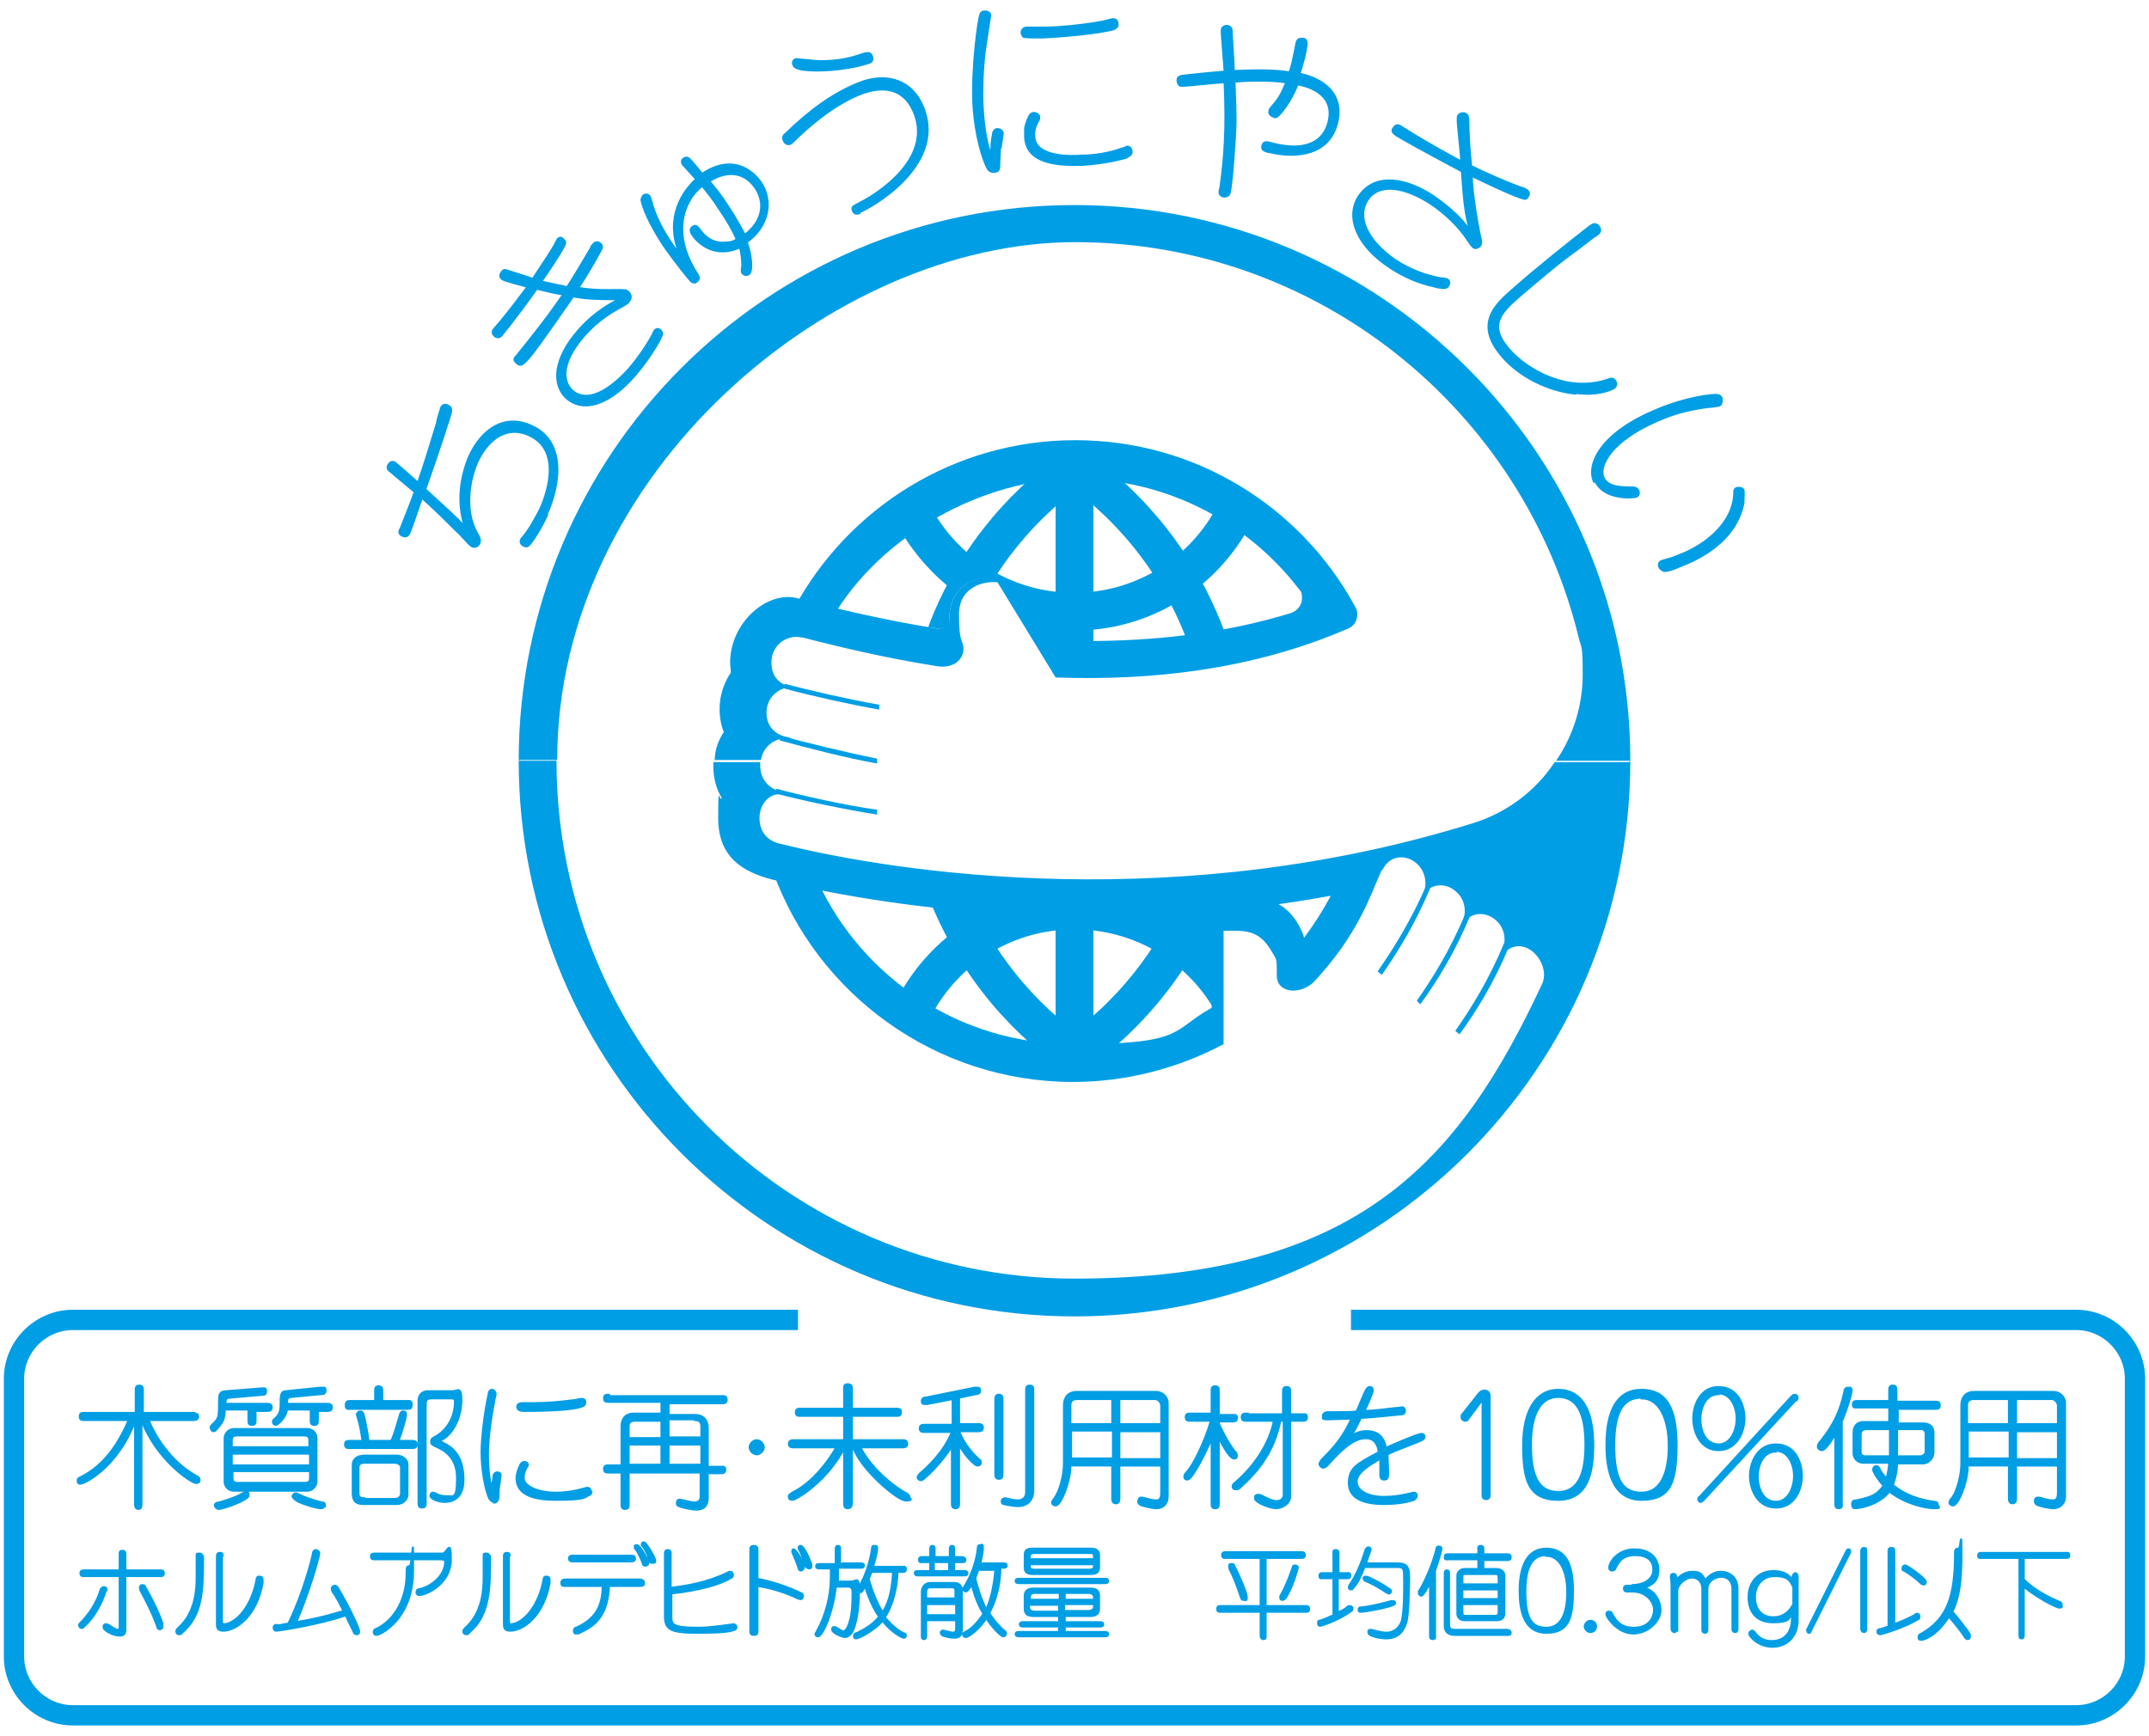 <?xml version="1.0" encoding="UTF-8"?>
<svg id="_レイヤー_1" data-name="レイヤー 1" xmlns="http://www.w3.org/2000/svg" version="1.1" viewBox="0 0 307 248">
  <defs>
    <style>
      .cls-1 {
        fill: none;
        stroke-width: 2.9px;
      }

      .cls-1, .cls-2, .cls-3 {
        stroke: #009ee5;
      }

      .cls-2 {
        stroke-width: .2px;
      }

      .cls-2, .cls-3, .cls-4 {
        fill: #009ee5;
      }

      .cls-3 {
        stroke-width: .3px;
      }

      .cls-4 {
        stroke-width: 0px;
      }
    </style>
  </defs>
  <g>
    <g>
      <path class="cls-4" d="M110.9,112.7c3.7,1,10,2.4,14.4,3v.7c-4.4-.7-10.7-2-14.4-3v-.7Z"/>
      <rect class="cls-4" x="150.8" y="128.3" width="5.4" height="22.3"/>
      <rect class="cls-4" x="150.8" y="66.8" width="5.4" height="27.2"/>
      <path class="cls-4" d="M173.5,144.3c-4-6.9-11.4-11.5-20-11.5s-16,4.6-20,11.5l-4.7-2.7c4.9-8.5,14.1-14.2,24.6-14.2s15.6,3.5,20.8,9.1l-.9,7.8Z"/>
      <path class="cls-4" d="M170.2,93.3c-3.3-10-9.8-18.5-18.2-24.4l3.1-4.4c9.5,6.7,16.8,16.4,20.5,27.7l-5.3,1.1Z"/>
      <path class="cls-4" d="M174.5,127.8c-3.9,10.2-10.7,18.9-19.5,25.1l-3.1-4.4c7.5-5.2,13.4-12.6,17-21.1l5.6.4Z"/>
      <path class="cls-4" d="M135.6,88.7c0-5.5,4.1-6.3,6.6-6.3,3.4-5.3,7.8-9.9,13-13.5l-3.1-4.4c-8.8,6.2-15.7,14.9-19.5,25.1l1.3.2c.8.1,1.8-.3,1.8-1.1"/>
      <path class="cls-4" d="M132.5,127.8c3.9,10.2,10.7,18.9,19.5,25.1l3.1-4.4c-7.5-5.2-13.4-12.6-17-21.1l-5.6.4Z"/>
      <path class="cls-4" d="M152.7,90.1h.8c10.5,0,19.7-5.7,24.6-14.2l-4.7-2.7c-4,6.9-11.4,11.5-20,11.5s-16-4.7-20-11.5l-4.7,2.7c2,3.4,4.7,6.4,7.9,8.8,1.4-1.9,3.8-2.2,5.4-2.2l10.6,7.7Z"/>
      <path class="cls-4" d="M74.1,108.7c0-43.9,35.6-79.4,79.4-79.4s79.4,35.6,79.4,79.4h-10.6c2.4-3.5,3.8-7.8,3.8-12.3s-.2-3.7-.6-5.4c-7.9-32.3-37.1-56.4-71.9-56.4s-74,33.1-74,74h-5.4Z"/>
      <path class="cls-4" d="M102.1,108.7c0-1.5.5-2.9,1.3-4.1-.4-1-.6-2.1-.6-3.3,0-1.9.6-3.7,1.6-5.2,0-.5-.1-.9-.1-1.4,0-5.8,5.4-10.4,9.7-9.2,5.5,1.5,12.3,3.1,19.8,4.3.8.1,1.8-.3,1.8-1.1,0-5.5,4.1-6.3,6.6-6.3l12.8,9.2c9.6,0,19.7-1,29.4-4,.9-.3,1.6-1.1,1.6-2.1s-.2-1-.5-1.4c-7.3-9.5-18.9-15.7-31.9-15.7s-27.8,8-34.7,19.9l-5.4-1.5c7.7-14.2,22.8-23.9,40.1-23.9s32.3,9.6,40,23.8c.2.3.3.7.3,1.1,0,.9-.5,1.7-1.3,2-13.5,5.9-28.2,7.5-41.8,7l-8.3-13.6c-1.9-.2-5.5.6-5.5,4.6s.5,3.6.6,4.5c.3,1.5-1,3.3-3.7,2.9-7.5-1.2-13.8-2.7-19.2-4.1-.3,0-.6-.1-.9-.1-2,0-3.6,1.6-3.6,3.6s1,3.1,2.7,3.5c.4,0,.8.2,1.1.3-.3,0-.6-.2-.9-.2-2,0-3.6,1.6-3.6,3.6s1.2,3.1,2.8,3.5c.3,0,.6.2.9.2-.3,0-.6,0-.9,0-1.8,0-3.3,1.3-3.6,3.1h-6.7Z"/>
      <path class="cls-4" d="M232.9,108.7h0c0,43.9-35.6,79.4-79.4,79.4s-79.4-35.6-79.4-79.4h5.4c0,40.9,33.2,74,74,74s55.1-17.1,66.8-42.1c.7-1.5,0-3.4-1.2-4.5-1.4-1.3-3.4-1.2-4.4.4-.2.2-.3.4-.4.7.3-.4.3-1,.4-1.5.5-1.5.2-3.2-1-4.2-1.4-1.3-3.6-1.2-4.6.4-.2.2-.2.5-.4.7.2-.3.2-.6.3-.9.5-1.5.3-3.2-1-4.3-1.4-1.3-3.6-1.2-4.6.4-.2.3-.3.5-.4.8.2-.3.3-.7.4-1,.5-1.5.2-3.1-1-4.2-1.4-1.3-3.6-1.2-4.6.4-.2.3-.3.5-.5.7-1.7,3.9-3.4,9.1-9.5,15.7-1.9,2-5.4,1.8-5.4-.8s0-2.2-.7-3.4c-1.9-3.3-3.9-3-6.9-3v16.2c-6.4,3.4-13.8,5.4-21.5,5.4-19.7,0-36.6-12.6-42.9-30.1l6.5,1.6c6.4,13.7,20.3,23.1,36.4,23.1s13.9-1.9,19.8-5.2v-15.7h5.1c3,0,5.5.6,7.4,4,.3.6.6,1.2.7,1.7,1.4-1.9,2.7-3.9,3.8-6h0c-33.8,6.2-64.7,1.4-79.7-2.3-4.3-1.1-7.8-3.2-7.8-8.8s.2-2,.5-2.9c-.8-1.3-1.2-2.9-1.2-4.6s0-.4,0-.5h6.7c0,.2,0,.4,0,.5,0,1.7,1,3.1,2.6,3.6.5.2,1.1.6,1.7.7-.3,0-.5,0-.8-.1-2.1-.6-3.6,1.3-3.6,3.3s1.2,3.2,2.7,3.6c17.9,4.5,57.7,10.1,99.3-2.9,4.8-1.5,8.9-4.6,11.6-8.7h10.6Z"/>
      <rect class="cls-4" x="138.4" y="128.8" width="3.1" height="3.1"/>
      <rect class="cls-4" x="165.5" y="128.8" width="3.1" height="3.1"/>
      <rect class="cls-4" x="171.6" y="130.4" width="3.1" height="5.5"/>
      <path class="cls-4" d="M204.4,126.7c-2.2,5.3-4.7,9.3-7,12.6l-.6-.5c2.3-3.3,4.8-7.3,7.1-12.6l.6.5Z"/>
      <path class="cls-4" d="M111.4,105.8c3.7,1,9.4,2.5,13.9,3.3v-.7c-4.5-.9-10.2-2.3-13.9-3.3v.7Z"/>
      <path class="cls-4" d="M112.1,98.4c3.7,1,9,2.2,13.5,3v-.7c-4.5-.8-9.8-2-13.5-3v.7Z"/>
      <path class="cls-4" d="M210,130.9c-2.2,5.3-4.7,9.3-7.1,12.6l-.5-.5c2.3-3.3,4.8-7.3,7-12.6l.6.5Z"/>
      <path class="cls-4" d="M215.6,135.2c-2.2,5.3-4.7,9.3-7.1,12.6l-.6-.5c2.3-3.3,4.8-7.3,7-12.6l.6.5Z"/>
    </g>
    <path class="cls-3" d="M27.6,202c.4,0,.7,0,.7.4s-.3.5-.7.5h-6.4c1.7,4,4.4,6.7,7,8.1.1,0,.3.2.3.5s-.2.4-.5.4c-.6,0-5.6-3.2-7.8-9h0v12c0,.3,0,.7-.4.7s-.5-.3-.5-.7v-11.9h0c-1.6,4.5-4.8,7.7-7.4,8.9-.2,0-.3.1-.5.1s-.3-.2-.3-.4.1-.4.2-.4c3.1-1.5,5.3-4.1,7.1-8.3h-6.3c-.4,0-.7,0-.7-.5s.3-.5.7-.5h7.3v-3.2c0-.4,0-.7.5-.7s.5.3.5.7v3.2h7.5Z"/>
    <path class="cls-3" d="M44.3,207.7v1.7h-11.2v-1.7h11.2ZM33.5,204.2c-1.2,0-1.4,1.1-1.4,1.2v6.4c0,.2.2,1.2,1.4,1.2h10.3c1.2,0,1.4-1.1,1.4-1.2v-6.4c0-.2-.2-1.2-1.4-1.2h-10.3ZM33.1,206.8v-1c0-.2,0-.7.7-.7h9.7c.7,0,.7.5.7.7v1h-11.2ZM44.3,210.2v1c0,.2,0,.7-.7.7h-9.7c-.7,0-.7-.5-.7-.7v-1h11.2ZM36.6,201.6h1.5c.3,0,.7,0,.7-.5s-.4-.5-.7-.5h-5.9c0-.4,0-.9.6-.9l4.6-.4c.3,0,.6,0,.6-.5s-.2-.4-.4-.4-.2,0-.3,0l-5,.4c-1,0-1,.6-1,1.5,0,2.2,0,2.4-1,3.3-.1.1-.2.2-.2.4,0,.2.2.5.4.5s.4-.2.7-.6c.6-.7.9-1.2.9-2.5h3.4v1.5c0,.4,0,.7.5.7s.5-.3.5-.7v-1.5ZM45.3,201.6h1.4c.3,0,.7,0,.7-.5s-.4-.5-.7-.5h-5.7c0-.7,0-.9.6-1l4.2-.4c.3,0,.7,0,.7-.5s-.2-.4-.4-.4-.3,0-.4,0l-4.9.5c-.7,0-.7.7-.7,1.8s-.2,1.6-.9,2.2c-.1,0-.2.2-.2.4s.2.4.4.4,1.4-.9,1.6-2.2h3.4v1.5c0,.4,0,.7.5.7s.5-.3.5-.7v-1.5ZM35.1,213.2c0,0-.7.3-1,.5-.4.2-1.4.6-2.8,1-.4,0-.6.2-.6.4s.3.5.5.5c.8,0,4.3-1.3,4.3-1.9s-.1-.5-.5-.5ZM46.4,215.1c0-.2,0-.4-.4-.4-.9-.2-2.7-.8-3.2-1.1-.2-.1-.4-.2-.6-.2s-.4.3-.4.4.2.4.7.7c1,.5,2.8,1,3.3,1s.5-.2.5-.5Z"/>
    <path class="cls-3" d="M52.1,214.1c-.7,0-.9-.2-.9-.8v-3.6c0-.6.5-.7.9-.7h4.3c.5,0,.9.3.9.7v3.7c0,.5-.4.8-.9.8h-4.2ZM52.1,208c-1.2,0-1.7.6-1.7,1.3v4.1c0,1.1.5,1.5,1.5,1.5h4.8c.9,0,1.5-.7,1.5-1.3v-4.4c0-.6-.7-1.2-1.5-1.2h-4.5ZM54.6,200.2v-1.4c0-.3,0-.7-.5-.7s-.5.3-.5.7v1.4h-3.5c-.4,0-.7,0-.7.6s.3.5.7.5h8c.5,0,.7,0,.7-.6s-.3-.5-.7-.5h-3.6ZM52.6,205.9c0-.8-.3-2-.4-2.6-.3-1.5-.4-1.6-.7-1.6s-.5.2-.5.4.2.7.3,1.1c.3,1.2.4,2.1.5,2.7h-1.8c-.4,0-.7,0-.7.5s.3.5.7.5h8.8c.4,0,.7,0,.7-.5s-.3-.5-.7-.5h-1.9c.6-1.5,1.1-3.4,1.1-3.8s-.2-.4-.4-.4-.4.1-.5.6c-.2.6-.7,2.6-1.2,3.6h-3.1ZM64.4,199.8c.6,0,.6.2.6.6,0,.7-.2,3.4-2.8,4.9-.4.2-.6.3-.6.7s.2.4.5.6c1.2.5,3.2,1.5,3.2,4.6s-.5,2.6-1.6,2.6-1.5-.5-1.8-.5-.4.2-.4.4c0,.5,1.2.9,2,.9,2.7,0,2.7-2.6,2.7-3.2,0-2.7-1-4.1-2.3-4.9-.5-.3-1-.5-1-.6s.4-.3.6-.4c1.5-1.1,2.4-3.3,2.4-5.4s-.5-1.3-1.3-1.3h-3.5c-.9,0-1.3.7-1.3,1.3v14.6c0,.4,0,.7.5.7s.5-.3.5-.7v-13.9c0-.5,0-1,.8-1h2.8Z"/>
    <path class="cls-3" d="M70.6,214.7c.4,0,.6-.4.6-.9,0-.8.1-1.6.2-2.1,0-.3.1-.6.1-.9s-.2-.4-.5-.4-.5.3-.5.6c0,.5-.2.9-.2,1.8h0c-.5-1.4-.6-3.8-.6-5,0-2.4.5-5.6.9-7.6,0-.3.2-.8.2-1s-.2-.6-.5-.6-.5.3-.5.7c-.4,1.6-1,5.8-1,8.2s.5,5.3,1.1,6.6c.2.3.4.5.7.5ZM83.6,200.4c0-.3-.1-.5-.5-.5s-.9.2-1.3.2c-1.6.2-3.5.4-5.4.4s-1.3,0-1.7,0-.8.1-.8.5.3.6,1,.6c3.9,0,7.1-.2,8.1-.6.4-.1.6-.3.6-.6ZM84.4,213.2c0-.4-.2-.6-.5-.6s-2,.7-4.5.7-4.6-.9-4.6-2.1.6-1.6.6-1.9-.3-.4-.5-.4-.5.2-.6.5c-.2.4-.5,1.2-.5,1.8,0,1.7,1.2,3.1,5.6,3.1s4.1-.4,4.6-.6c.3-.1.5-.3.5-.5Z"/>
    <path class="cls-3" d="M99.3,202.9c.6,0,.9.3.9.9v1.6h-4.7v-2.6h3.8ZM87,199.3c-.4,0-.7,0-.7.5s.3.5.7.5h7.5v1.7h-4c-1.1,0-1.7.7-1.7,1.8v5.6h-1.8c-.4,0-.7,0-.7.5s.3.5.7.5h1.8v4.5c0,.4,0,.7.5.7s.5-.3.5-.7v-4.5h10.3v3.4c0,.6-.3.9-.9.9s-1.8-.4-2.1-.4-.4.2-.4.5.2.4.3.4c.5.2,1.8.5,2.5.5,1.1,0,1.6-.6,1.6-1.7v-3.5h1.8c.4,0,.7,0,.7-.5s-.3-.4-.7-.4h-1.8v-5.6c0-1.1-.7-1.8-1.7-1.8h-3.9v-1.7h7.6c.4,0,.7,0,.7-.5s-.3-.5-.7-.5h-16ZM100.2,206.4v2.9h-4.7v-2.9h4.7ZM94.5,206.4v2.9h-4.7v-2.9h4.7ZM94.5,202.9v2.6h-4.7v-1.6c0-.6.2-.9.9-.9h3.9Z"/>
    <path class="cls-3" d="M109.1,206.8c0,.5-.5,1-1,1s-1-.5-1-1,.5-1,1-1,1,.5,1,1Z"/>
    <path class="cls-3" d="M119.5,206.8c-1.4,2.4-3.4,4.8-5.6,6.1-1.1.6-1.2.7-1.2.9s0,.5.5.5c.6,0,5.1-2.8,7.4-7.4h0v7.8c0,.4,0,.8.5.8s.6-.4.6-.8v-7.9h.2c1,3.1,6.3,7.6,7.5,7.6s.5-.3.5-.5-.2-.4-.4-.5c-1.2-.6-4.8-3.1-6.6-6.6h6c.2,0,.7,0,.7-.5s-.4-.5-.7-.5h-7.2v-3.5h6.3c.4,0,.7,0,.7-.5s-.3-.5-.7-.5h-6.3v-2.7c0-.4,0-.8-.6-.8s-.5.4-.5.8v2.7h-6.2c-.4,0-.7,0-.7.5s.3.5.7.5h6.2v3.5h-7.2c-.2,0-.7,0-.7.5s.4.5.7.5h6.2Z"/>
    <path class="cls-3" d="M137.1,206.6h0c.9,1.6,2.2,2.8,2.5,2.8s.5-.1.5-.4,0-.3-.4-.6c-.4-.4-1.9-1.8-2.7-3.9h2.7c.3,0,.7,0,.7-.5s-.4-.5-.7-.5h-2.7v-3.8l2.4-.5c.3,0,.6-.1.6-.5s-.2-.4-.4-.4-.3,0-.4,0l-6.9,1.4c-.3,0-.6.1-.6.5s.2.4.4.4.3,0,.4,0l3.6-.7v3.7h-4c-.3,0-.7,0-.7.5s.4.5.7.5h3.9c-1.2,3-3.6,5.1-4.5,5.9-.2.2-.4.4-.4.6s.2.4.5.4c.4,0,3.2-2.8,4.4-4.9h0v8.2c0,.3,0,.7.5.7s.5-.4.5-.7v-8.2ZM143.2,200c0-.3,0-.7-.5-.7s-.5.4-.5.7v10.6c0,.3,0,.7.5.7s.5-.4.5-.7v-10.6ZM147.6,198.7c0-.4,0-.7-.5-.7s-.5.3-.5.7v14.5c0,.7-.4,1.2-1.2,1.2s-1.5-.3-1.8-.3-.5.2-.5.4.1.4.3.4c.3.1,1.5.3,2,.3,1.1,0,2.2-.6,2.2-2.2v-14.5Z"/>
    <path class="cls-3" d="M158.9,203.5h-6v-2.7c0-.6.3-.9,1-.9h5v3.6ZM158.9,209.4v4.7c0,.2,0,.7.5.7s.5-.5.5-.7v-4.7h6v3.9c0,.9-.3,1.1-.7,1.1-.9,0-1.7-.4-2.1-.4s-.4.2-.5.5c0,.2.1.4.3.5.4.2,1.7.5,2.3.5,1.1,0,1.6-.8,1.6-1.6v-13.5c0-.7-.7-1.5-1.6-1.5h-11.4c-1.2,0-1.8.8-1.8,1.9v8.3c0,1.9-.7,4.1-1.3,4.9-.1.2-.4.5-.4.7s.2.4.5.4c.8,0,2.1-3.5,2.1-5.5v-.2h6ZM159.9,199.9h5.1c.5,0,.9.5.9,1v2.6h-6v-3.6ZM159.9,204.5h6v4h-6v-4ZM153,208.4v-4h6v4h-6Z"/>
    <path class="cls-3" d="M178.1,202c-.4,0-.7,0-.7.5s.3.5.7.5h3.9c-.7,3.5-3,6.7-5.6,8.9-.1.1-.3.2-.3.5s.2.4.5.4.4-.1.5-.2c2.7-2.4,4.9-5.2,5.8-9.6h.5v10.6c0,.5-.4.9-1,.9-1,0-2.1-.9-2.6-.9s-.5.2-.5.5c0,.6,2.2,1.4,3,1.4s2-.6,2-1.7v-10.8h1.7c.4,0,.7,0,.7-.5s-.3-.4-.7-.4h-1.7v-3.2c0-.4,0-.7-.5-.7s-.5.3-.5.7v3.2h-5.3ZM174.1,202v-3.2c0-.4,0-.7-.5-.7s-.5.3-.5.7v3.2h-3c-.4,0-.7,0-.7.5s.3.5.7.5h2.9c-.9,3.1-2.6,6.5-3.5,7.4-.1.1-.3.3-.3.6s.2.4.4.4.4-.2.5-.3c.8-1,2.1-3.4,3-5.6h0v9.3c0,.4,0,.7.5.7s.5-.3.5-.7v-9.4h0c1.3,2.6,1.9,3,2.2,3s.4-.2.4-.4-.1-.4-.2-.5c-.6-.6-1.7-2.5-2.4-4.1v-.3h1.9c.4,0,.7,0,.7-.5s-.3-.4-.7-.4h-1.9Z"/>
    <path class="cls-3" d="M189.9,201.8c1.3,0,3.2,0,3.9-.1.5-1.1.9-2.2,1.3-3,.2-.3.3-.5.6-.5s.4.2.4.5-.9,2.4-1.2,2.9c1.7,0,3.4-.3,4.5-.4.4,0,.7-.1.9-.1.3,0,.4.3.4.5,0,.4-.3.5-.7.5-1.1.1-3.7.4-5.6.5-.8,1.7-1.2,2.3-1.5,2.7h0c.8-.6,1.6-.8,2.3-.8,1.8,0,2.5,1,2.8,2.4,1-.5,4.6-2,5-2s.5.2.5.4-.1.4-.9.7c-1.7.7-3.4,1.3-4.4,1.8,0,.5.1,2,.1,2.8s-.3.8-.6.8-.5-.2-.5-.6,0-2,0-2.4c-1.5.9-3.4,2-3.4,3.3s1.6,2.2,3.9,2.2,4-.6,4.3-.6.4.2.4.4-.2.5-.4.6c-.8.3-2.3.6-4.3.6-3.1,0-5-.9-5-3s1.1-2.7,4.3-4.4c-.2-1.2-.7-2-1.9-2s-2.7.7-5.5,3.9c-.2.2-.4.3-.6.3s-.5-.3-.5-.5.2-.4.3-.6c2-2,3-3.2,4.3-5.9-1,0-2.7.1-3.5.1s-.6-.2-.6-.5.3-.5.7-.5Z"/>
    <path class="cls-3" d="M211.7,200.1h0l-2,2.7c0,.1-.2.2-.4.2s-.5-.2-.5-.5,0-.3.2-.5l2.2-2.8c.3-.4.6-.5.9-.5s.7.2.7.8v14.2c0,.3-.2.5-.5.5s-.5-.2-.5-.5v-13.6Z"/>
    <path class="cls-3" d="M226.5,206.5c0,3.8-.9,6.7-3.9,6.7s-3.9-2.6-3.9-6.8,1.3-6.8,3.9-6.8,3.9,2.2,3.9,6.8ZM227.6,206.5c0-5.3-1.8-7.9-5-7.9s-5,3-5,7.9.7,7.8,5,7.8,5-4,5-7.8Z"/>
    <path class="cls-3" d="M234.5,214.3c-4.3,0-5-4.5-5-7.8,0-4.9,1.5-7.9,5-7.9s5,2.5,5,7.9-.9,7.8-5,7.8ZM234.5,199.7c-2.6,0-3.9,2-3.9,6.8s1.1,6.8,3.9,6.8,3.9-2.9,3.9-6.7-1.3-6.8-3.9-6.8Z"/>
    <path class="cls-3" d="M245.5,198.2c-2.6,0-3.6,2.6-3.6,4.5s1,4.5,3.6,4.5,3.7-2.6,3.7-4.5-.9-4.5-3.7-4.5ZM245.5,199.1c1.8,0,2.6,2,2.6,3.6s-.8,3.7-2.6,3.7-2.6-1.9-2.6-3.6.8-3.6,2.6-3.6ZM253.7,206.4c-2.7,0-3.7,2.7-3.7,4.5s1,4.5,3.7,4.5,3.7-2.6,3.7-4.5-.9-4.5-3.7-4.5ZM253.7,207.3c1.8,0,2.6,2,2.6,3.6s-.8,3.7-2.6,3.7-2.6-1.9-2.6-3.6.8-3.6,2.6-3.6ZM256.6,200.1c.1-.1.2-.2.2-.4s-.2-.4-.4-.4-.3.1-.5.3l-13,14.2c-.1.1-.3.2-.3.4s.2.4.3.4.3-.1.4-.2l13.2-14.3Z"/>
    <path class="cls-3" d="M270.9,200.2v-1.5c0-.4,0-.7-.5-.7s-.5.3-.5.7v1.5h-4.5c-.4,0-.7,0-.7.5s.3.4.7.4h4.5v2.1h-3.7c-.9,0-1.4.6-1.4,1.5v3c0,.6.5,1.3,1.4,1.3h3.7c0,.4-.2,1.7-.4,2.3-.4-.5-.8-.9-1-1.4-.1-.3-.3-.4-.5-.4s-.4.2-.4.5.6,1.3,1.5,2.3c-1,1.3-1.6,1.6-3.9,2.1-.4,0-.6.1-.6.5s.1.6.4.6c1,0,3.7-.7,4.9-2.4,2.3,1.8,5.2,2.4,6.4,2.4s.5-.2.5-.5-.2-.4-.5-.4c-2.2-.3-4.2-1-5.9-2.4.3-.8.6-2,.6-3.1h3.7c.7,0,1.5-.6,1.5-1.6v-2.8c0-.8-.5-1.3-1.5-1.3h-3.6v-2.1h5.3c.4,0,.7,0,.7-.5s-.3-.5-.7-.5h-5.3ZM270.9,204.2h3.6c.4,0,.6.3.6.8v2.4c0,.4-.4.7-.8.7h-3.3v-3.9ZM269.9,208.1h-3.4c-.5,0-.7-.3-.7-.6v-2.5c0-.5.3-.8.8-.8h3.4v3.9ZM263.2,202.9c.7-1.7,1.3-3.7,1.3-4.2s-.2-.4-.5-.4-.5.2-.5.5c-.6,2.8-1.5,4.7-3.3,7-.3.3-.5.6-.5.9s.3.5.6.5c.5,0,1.6-1.7,1.9-2.4h0v10c0,.4,0,.7.5.7s.4-.4.4-.7v-11.8Z"/>
    <path class="cls-3" d="M287,203.5h-6v-2.7c0-.6.3-.9,1-.9h5v3.6ZM287,209.4v4.7c0,.2,0,.7.5.7s.5-.5.5-.7v-4.7h6v3.9c0,.9-.3,1.1-.7,1.1-.9,0-1.7-.4-2.1-.4s-.5.2-.5.5c0,.2.1.4.3.5.4.2,1.7.5,2.3.5,1.1,0,1.7-.8,1.7-1.6v-13.5c0-.7-.7-1.5-1.6-1.5h-11.4c-1.2,0-1.8.8-1.8,1.9v8.3c0,1.9-.7,4.1-1.3,4.9-.2.2-.4.5-.4.7s.2.4.5.4c.8,0,2.1-3.5,2.1-5.5v-.2h6ZM288,199.9h5.1c.5,0,.9.5.9,1v2.6h-6v-3.6ZM288,204.5h6v4h-6v-4ZM281.1,208.4v-4h6v4h-6Z"/>
    <path class="cls-3" d="M17.9,225.2h5c.2,0,.5,0,.5-.4s-.3-.4-.5-.4h-5v-2.3c0-.2,0-.5-.4-.5s-.4.2-.4.5v2.3h-5.1c-.2,0-.5,0-.5.4s.3.4.5.4h5.1v7.1c0,.5,0,.6-.2.6-.6,0-1.3-.8-1.7-.8s-.4.2-.4.4c0,.5,1.4,1.2,2.3,1.2s.8-.7.8-1.1v-7.5ZM15.2,227.2c0-.2,0-.4-.4-.4-.2,0-.3.2-.4.3-.6,2-1.7,3.6-2.9,4.8,0,0-.2.2-.2.3s.1.4.3.4.3,0,.4-.2c2-1.7,3.1-4.9,3.1-5.2ZM22.8,232.8c.2,0,.4-.2.4-.3s0-.3,0-.5c-.6-1.8-1.6-3.7-2.5-5.3,0-.1-.2-.2-.4-.2s-.3.2-.3.3,0,.3.1.5c.8,1.5,1.7,3.2,2.4,5.2,0,.2.2.3.4.3Z"/>
    <path class="cls-3" d="M28.9,222.6c0-.3,0-.6-.4-.6s-.4,0-.4.3c0,.2,0,2.7,0,3.1,0,1.5-.1,5-2.6,7.2-.2.2-.3.3-.3.5s.1.4.4.4.2,0,.5-.3c2.9-2.5,2.9-6.3,2.9-10.7ZM31.8,222.4c0-.3,0-.5-.4-.5s-.4.3-.4.5v9.6c0,.5,0,1,.9,1,1.9,0,4.8-2.2,5.6-6.8,0-.2,0-.3,0-.5s-.1-.4-.4-.4-.3,0-.4.2c-.7,4.1-3,6.5-4.7,6.6-.3,0-.3-.2-.3-.6v-9.3Z"/>
    <path class="cls-3" d="M39.3,232.3c.5,0,1.2-.2,1.9-.3,1.4-2.8,2.8-6.9,3.5-9.9,0-.4.2-.6.4-.6s.5.2.5.4c0,.6-1.5,5.8-3.3,9.9,3.7-.6,6.4-1.5,6.8-1.6-.6-1.1-1-2-1.6-2.8,0-.1-.1-.2-.1-.4,0-.2.2-.4.4-.4s.3.1.4.2c1.8,3,3.1,5.9,3.1,6.3s-.2.4-.4.4-.3-.1-.4-.4c-.3-.6-.8-1.6-1.1-2.3-3.7,1.3-9.6,2.2-9.9,2.2s-.4-.2-.4-.4.1-.4.3-.4Z"/>
    <path class="cls-3" d="M53.5,222c-.2,0-.5,0-.5.4s.3.4.5.4h9c.9,0,1.1,0,1.1.4,0,1.9-2,3.6-3.8,3.9-.1,0-.3.2-.3.4s.1.4.4.4c1.1,0,4.5-1.7,4.5-5s-.5-.9-1.2-.9h-9.7ZM58.5,223.8c-.4,0-.4.2-.4,1,0,3.4-1.5,6.6-4.4,8-.2,0-.3.2-.3.4s.1.4.4.4c.5,0,5.2-2.2,5.2-9.2s0-.6-.5-.6Z"/>
    <path class="cls-3" d="M72.8,222.4c0-.3,0-.5-.4-.5s-.4.3-.4.5v9.6c0,.5,0,1,.9,1,1.9,0,4.8-2.2,5.6-6.8,0-.2,0-.3,0-.5s-.1-.4-.4-.4-.3,0-.4.2c-.7,4.1-3,6.5-4.7,6.6-.3,0-.3-.2-.3-.6v-9.3ZM69.9,222.6c0-.3,0-.6-.4-.6s-.4,0-.4.3c0,.2,0,2.7,0,3.1,0,1.5-.1,5-2.6,7.2-.2.2-.3.3-.3.5s.1.4.4.4.2,0,.5-.3c2.9-2.5,2.9-6.3,2.9-10.7Z"/>
    <path class="cls-3" d="M86.1,226.6c0,3-1.1,4.8-3.8,6-.2,0-.3.2-.3.4s0,.4.3.4.4,0,.5-.1c2.5-1.1,4-2.7,4.2-6.7h4.4c.3,0,.6,0,.6-.4s-.4-.5-.6-.5h-10.5c-.3,0-.7,0-.7.5s.4.4.7.4h5.1ZM92.6,223.4c0-.6-1.2-2.6-1.6-2.6s-.3.1-.3.3,0,.2.1.2c.6.9.9,1.7,1,2,.1.3.1.4.4.4.3,0,.4-.2.4-.3ZM90.1,223.1c.3,0,.6,0,.6-.4s-.3-.4-.6-.4h-8.2c-.3,0-.6,0-.6.4s.3.4.6.4h8.2ZM92,220.4c-.1,0-.3,0-.3.3s0,.1.1.2c.7.9.9,1.8,1,2.1,0,.2.1.3.4.3s.4,0,.4-.3c0-.4-1.3-2.6-1.6-2.6Z"/>
    <path class="cls-3" d="M95.7,227.7c1.9-.2,6.4-.8,8.8-2.3.1,0,.2-.2.2-.4s-.2-.4-.3-.4-.3,0-.4.1c-3.1,1.5-5.9,1.9-8.2,2.2v-4.9c0-.2,0-.5-.4-.5s-.4.3-.4.5v8.9c0,1.9.7,2.4,4.6,2.4s4.6-.2,5.3-.4c.1,0,.3-.2.3-.4s-.2-.4-.4-.4-3.1.5-5,.5c-3.9,0-3.9-.5-3.9-1.7v-3.1Z"/>
    <path class="cls-3" d="M108.2,226.6c2,.3,4.2,1,5.8,1.8.1,0,.3.1.4.1s.3-.2.3-.4,0-.3-.2-.4c-1.8-.9-4.2-1.7-6.3-2.1v-4.1c0-.2,0-.6-.5-.6s-.5.3-.5.6v11.6c0,.2,0,.5.5.5s.5-.3.5-.5v-6.6ZM114.4,224.4c.2,0,.4-.2.4-.3s0-.3,0-.5c-.3-1-1.2-2.2-1.4-2.2s-.2.1-.2.2,0,.1,0,.2c.3.7.7,1.6.9,2.3,0,.1.1.3.3.3ZM115.5,224.1c.2,0,.4,0,.4-.3s0-.4-.1-.5c-.4-1.2-1.1-2.4-1.4-2.4s-.3.2-.3.2,0,.1,0,.2c.6,1,.9,2.2,1,2.4,0,.1,0,.3.3.3Z"/>
    <path class="cls-3" d="M124.7,223.9c.5-1.6.6-2.4.6-2.7s-.1-.3-.4-.3-.3.1-.3.3c-.3,2-.9,3.9-1.9,5.6,0,.1-.1.3-.1.4s.1.3.3.3.3-.1.7-.9c.3,1.2,1.1,3.2,2,4.4-.8,1.1-2.2,1.9-3.3,2.4-.2,0-.3.2-.3.4s.1.3.3.3c.4,0,2.4-1,3.8-2.5,1.3,1.7,2.8,2.4,3,2.4s.3-.1.3-.3-.1-.3-.3-.3c-.7-.3-1.8-1.2-2.7-2.3,1.2-1.8,1.8-4.6,1.8-6.5h.7c.3,0,.5,0,.5-.4s-.3-.3-.5-.3h-4.3ZM127.6,224.6c-.2,3.1-.7,4.5-1.5,5.8-.7-1-1.6-3.2-2-4.8.1-.3.3-.7.4-1h3.1ZM120,223.5v-2.1c0-.3,0-.5-.3-.5s-.3.3-.3.5v2.1h-2.3c-.3,0-.5,0-.5.3s.3.3.5.3h1.6v1.4c0,2.4-.7,5.3-2,7.6,0,.1-.2.3-.2.4s.1.3.3.3.3-.1.4-.2c.9-1.1,1.9-4.1,2.2-6.9h1.7c.5,0,.7.2.7.8,0,1.4,0,3.5-.7,5-.2.4-.4.6-.6.6-.4,0-1-.6-1.3-.6s-.3.1-.3.4c0,.4,1.4,1,1.8,1s.6-.2.9-.5c.8-1.2,1.1-3.9,1.1-6.1s-.3-1.3-1.2-1.3h-1.8c0-.2,0-.6,0-.9v-1.1h3.2c.3,0,.5,0,.5-.3s-.3-.3-.5-.3h-2.5Z"/>
    <path class="cls-3" d="M132.3,230.8v-1.6h4.3v1.6h-4.3ZM136.6,231.4v1.3c0,.5-.2.6-.5.6s-1.2-.3-1.4-.3-.3.2-.3.3.1.3.3.4c.3.1,1,.3,1.6.3s1.1-.2,1.1-1.1v-5.6c0-.7-.4-1.1-1.1-1.1h-3.4c-.7,0-1.2.5-1.2,1.3v6.2c0,.3,0,.5.3.5s.3-.3.3-.5v-2.2h4.3ZM132.3,228.4v-1c0-.3.2-.6.6-.6h3.1c.3,0,.5.1.5.5v1.1h-4.3ZM140,223.5c.2-.8.4-1.6.4-2.3s-.1-.4-.4-.4-.3.2-.3.4c-.2,2-1,4-1.8,5.3-.2.3-.3.5-.3.6s.2.3.4.3.6-.6.8-1c.2.7.7,2.6,1.7,4.2-1,1.5-1.9,2.3-2.6,2.6-.2.1-.3.2-.3.4s.2.3.4.3c.4,0,2-1.2,2.9-2.7.8,1.3,2.1,2.6,2.4,2.6s.4-.2.4-.4-.1-.3-.4-.5c-.2-.2-1-.9-2-2.4,1.1-2,1.6-4.4,1.6-6.5h.4c.2,0,.5,0,.5-.3s-.3-.3-.5-.3h-3.4ZM142.2,224.2c-.1,1.7-.5,4.1-1.3,5.8-.8-1.6-1.2-2.9-1.6-4.5.2-.4.3-.9.5-1.2h2.4ZM132.7,224.5h-1.5c-.3,0-.5,0-.5.3s.3.3.5.3h6.5c.2,0,.5,0,.5-.3s-.3-.3-.5-.3h-1.4v-1.3h1.1c.3,0,.5,0,.5-.3s-.3-.4-.5-.4h-1.1v-1.1c0-.3,0-.5-.3-.5s-.3.3-.3.5v1.1h-2.2v-1.1c0-.3,0-.5-.3-.5s-.3.3-.3.5v1.1h-1.1c-.3,0-.5,0-.5.4s.3.3.5.3h1.1v1.3ZM135.6,223.2v1.3h-2.2v-1.3h2.2Z"/>
    <path class="cls-3" d="M147.1,228.6v-.4c0-.4.3-.6.8-.6h3.5v1h-4.3ZM152,230.9h3.8c.7,0,1.2-.3,1.2-1v-1.9c0-.7-.4-1-1.2-1h-8.2c-.7,0-1.2.3-1.2,1v1.9c0,.7.4,1,1.2,1h3.7v.9h-5.1c-.2,0-.5,0-.5.3s.3.3.5.3h5.1v.8h-5.7c-.2,0-.5,0-.5.3s.3.3.5.3h12.2c.2,0,.5,0,.5-.3s-.3-.3-.5-.3h-5.7v-.8h5c.2,0,.5,0,.5-.3s-.3-.3-.5-.3h-5v-.9ZM152,227.6h3.5c.4,0,.8.2.8.6v.4h-4.2v-1ZM156.3,229.2v.4c0,.4-.4.6-.8.6h-3.5v-1h4.2ZM151.3,230.3h-3.5c-.4,0-.8-.2-.8-.6v-.4h4.3v1ZM147.5,221.3c-.8,0-1.1.2-1.1.9v1.8c0,.6.3.9,1.1.9h8.4c.7,0,1.1-.3,1.1-.9v-1.8c0-.6-.4-.9-1.1-.9h-8.4ZM147.1,222.8v-.4c0-.4.2-.5.7-.5h7.8c.5,0,.7,0,.7.5v.4h-9.2ZM156.3,223.5v.3c0,.3-.2.5-.7.5h-7.8c-.6,0-.7-.2-.7-.5v-.3h9.2ZM145.6,225.6c-.2,0-.5,0-.5.3s.3.3.5.3h12.2c.2,0,.5,0,.5-.3s-.3-.3-.5-.3h-12.2Z"/>
    <path class="cls-3" d="M185.9,221.8c.2,0,.5,0,.5.4s-.3.4-.5.4h-5.1v6.9h5.7c.3,0,.5,0,.5.4s-.2.4-.5.4h-5.7v3.4c0,.3,0,.5-.3.5s-.4-.2-.4-.5v-3.4h-5.7c-.3,0-.5,0-.5-.4s.2-.4.5-.4h5.7v-6.9h-5c-.3,0-.5,0-.5-.4s.3-.4.5-.4h10.9ZM176.3,223.7c.8,1.6,1.8,3.9,1.8,4.5s-.1.4-.4.4-.3-.1-.4-.3c-.5-1.5-1-2.9-1.6-4,0-.1-.1-.2-.1-.5s.1-.3.3-.3.4,0,.4.2ZM185.4,223.9c0,.3-.9,3.3-1.8,4.5,0,0-.2.2-.4.2s-.3-.1-.3-.3,0-.3.1-.4c.7-1.2,1.3-2.8,1.7-4,0-.1.1-.2.3-.2s.4.1.4.3Z"/>
    <path class="cls-3" d="M191.2,224.8v-2.8c0-.3,0-.5-.4-.5s-.3.3-.3.5v2.8h-1.5c-.3,0-.5,0-.5.4s.3.3.5.3h1.5v5.3c-.7.3-1.5.7-2,.8-.1,0-.2,0-.2.3s.1.4.3.4c.3,0,3-1,4.4-2.1.1,0,.2-.2.2-.4s-.2-.3-.4-.3-.3.1-.4.2c-.2.2-.9.6-1.3.7v-4.9h1.3c.3,0,.5,0,.5-.4s-.3-.3-.5-.3h-1.3ZM199.3,229.1c0-.2-.1-.3-.3-.3s-.2,0-.3,0c-1,.3-3.1.8-4.3.9-.1,0-.3,0-.3.3s.1.3.3.3c.6,0,3.9-.6,4.7-1,.1,0,.2-.2.2-.3ZM194.9,225.6c0,.2.1.3.2.3.8.3,2.2,1.1,2.9,1.6.1,0,.3.2.4.2s.3-.1.3-.3-.1-.3-.2-.3c-.7-.6-3-1.8-3.3-1.8s-.4,0-.4.3ZM195.2,223.2c.1-.4.6-1.7.6-1.8s-.1-.3-.3-.3-.3.2-.4.3c-.6,2-1.4,3.8-2.3,5.1,0,0-.1.2-.1.3,0,.2.1.3.3.3s.2,0,.3-.2c.6-.6,1.2-1.8,1.6-3h4.7c1,0,1,.2,1,2.1s0,3.9-.3,5.5c-.3,1.1-1.2,1.8-2.2,1.8s-1.9-.4-2.3-.4-.3.2-.3.4c0,.5,1.8.8,2.5.8,1.5,0,2.4-.7,2.9-2.3.3-.9.4-5.2.4-6.4,0-1.6-.4-2-1.7-2h-4.5Z"/>
    <path class="cls-3" d="M214.1,228.5h-5.2v-1.4h5.2v1.4ZM211.2,224.2h-2c-.5,0-1,.4-1,.9v5.5c0,.5.4.9,1,.9h4.7c.7,0,1-.5,1-.9v-5.5c0-.5-.5-.9-1.1-.9h-1.9v-1.3h3.4c.3,0,.5,0,.5-.4s-.3-.4-.5-.4h-3.4v-.7c0-.3,0-.5-.4-.5s-.3.3-.3.5v.7h-4.3c-.3,0-.5,0-.5.4s.2.3.5.3h4.3v1.3ZM208.9,226.4v-.9c0-.5,0-.6.5-.6h4.2c.4,0,.5.1.5.6v.9h-5.2ZM214.1,229.2v1.1c0,.4-.1.6-.5.6h-4.2c-.4,0-.5-.1-.5-.6v-1.1h5.2ZM215.3,233.6c.3,0,.5,0,.5-.3s-.3-.4-.5-.4h-7.4c-.7,0-.9-.2-.9-.8v-7.2c0-.3,0-.5-.3-.5s-.3.3-.3.5v7.5c0,.8.6,1.2,1.4,1.2h7.7ZM205,224.4c.5-1.4.9-2.8.9-3.1s-.2-.3-.4-.3-.3.1-.3.4c-.5,2-1.6,4.6-2.5,6,0,0,0,.2,0,.3s.2.3.3.3c.4,0,1.1-1.5,1.3-1.9h0v7.6c0,.3,0,.5.4.5s.3-.3.3-.5v-9.2Z"/>
    <path class="cls-3" d="M220.9,233.3c-3.3,0-3.8-3.4-3.8-6,0-3.7,1.2-6,3.8-6s3.8,1.9,3.8,6-.7,6-3.8,6ZM220.9,222.2c-1.9,0-3,1.5-3,5.2s.8,5.2,3,5.2,3-2.2,3-5.1-1-5.2-3-5.2Z"/>
    <path class="cls-3" d="M227.2,233.2c.4,0,.8-.3.8-.8s-.4-.8-.8-.8-.8.4-.8.8.4.8.8.8Z"/>
    <path class="cls-3" d="M233.2,226.5c1.4,0,3-.7,3-2.2s-1.1-2.1-2.6-2.1-2.2.6-2.8,1.8c0,.2-.2.4-.5.4s-.4-.2-.4-.4c0-.7,1.1-2.6,3.6-2.6s3.4,1.5,3.4,2.9-.6,2.1-2.1,2.6h0c1.4.2,2.4,1.7,2.4,3.2s-1.7,3.3-3.9,3.3-3.8-2.3-3.8-2.7.2-.4.4-.4.3.1.4.3c.7,1.4,1.6,2,3.1,2,2.2,0,2.9-1.5,2.9-2.6s-1.1-2.6-3.1-2.6h-.8c-.2,0-.4-.1-.4-.4s.1-.4.5-.4h.5Z"/>
    <path class="cls-3" d="M239.5,232.8c0,.2-.1.4-.3.4s-.4-.2-.4-.4v-6.4c0-.4-.1-.8-.1-1.1s.1-.4.4-.4.4.3.4.9h0c.2-.4,1.1-1.2,2.2-1.2s1.4.2,1.9,1.2c.7-.8,1.3-1.2,2.3-1.2s2.3.7,2.3,2.3v5.9c0,.2-.1.4-.3.4s-.4-.1-.4-.4v-5.7c0-1-.5-1.8-1.6-1.8s-2,.8-2,1.7v5.9c0,.2-.1.4-.3.4s-.4-.1-.4-.4v-5.9c0-.9-.6-1.6-1.5-1.6s-2.1,1-2.1,1.9v5.6Z"/>
    <path class="cls-3" d="M256.8,226.4c0-.4,0-.9,0-1.1s-.1-.5-.3-.5-.4.2-.5.9c-.6-.9-1.5-1.2-2.7-1.2-2.1,0-3.5,1.6-3.5,3.7s1.1,3.6,3.5,3.6,2.2-.5,2.7-1.3h0v.8c0,2-1.1,3.2-2.9,3.2-1,0-1.8-.4-2.4-1.2-.1-.2-.3-.3-.4-.3s-.4.2-.4.4c0,.5,1.4,1.9,3.3,1.9s3.6-1.3,3.6-3.8v-5ZM256.1,229.4c-.6,1.1-1.6,1.7-2.7,1.7-1.9,0-2.7-1.3-2.7-2.9s1-3,2.8-3,2.2.5,2.7,1.6v2.6Z"/>
    <path class="cls-3" d="M258.2,232.9c0,0,0,.1,0,.2s.1.2.2.2.2,0,.2-.1l5.7-11.4s0,0,0-.2c0-.2-.1-.2-.2-.2s-.2,0-.3.2l-5.7,11.4Z"/>
    <path class="cls-3" d="M265.9,221.6c0-.2.1-.4.4-.4s.3.1.3.4v11.2c0,.2-.1.4-.3.4s-.4-.2-.4-.4v-11.2Z"/>
    <path class="cls-3" d="M274.8,226.4c.2,0,.3-.1.3-.4,0-.4-2.6-2.3-2.9-2.3s-.4.2-.4.4,0,.3.2.3c.7.4,1.9,1.3,2.4,1.8,0,0,.2.2.4.2ZM279.7,221.3c-.3,0-.4.2-.4.5,0,6.2-1,9.5-4.9,11.7-.1,0-.3.1-.3.4s0,.4.4.4,2.2-.6,3.9-3.3c.5.5,1.7,2,2.3,2.9,0,.1.2.3.4.3s.3-.1.3-.4,0-.3-.1-.4c-.2-.4-1.7-2.3-2.4-3.1,1-2.1,1.3-4.3,1.3-8.4s-.1-.5-.4-.5ZM270.6,221.7c0-.4,0-.5-.4-.5s-.4.2-.4.5v10.7c-.3.1-1,.4-1.3.4-.1,0-.3.1-.3.3s.1.4.4.4,3.8-1.1,5.3-2.1c.2,0,.3-.2.3-.4s-.1-.4-.3-.4-.3.1-.4.2c-.9.5-2.1,1-2.9,1.3v-10.4Z"/>
    <path class="cls-3" d="M289.2,222.6h5.9c.3,0,.5,0,.5-.4s-.3-.3-.5-.3h-12c-.3,0-.5,0-.5.4s.3.3.5.3h5.4v11c0,.3,0,.5.3.5s.3-.3.3-.5v-6.9c1.8,1.5,4.6,3,5.1,3s.3-.2.3-.4,0-.3-.3-.4c-.9-.4-3.3-1.4-5.1-3.2v-3.1Z"/>
    <path class="cls-1" d="M193,188.6h103.6c4.6,0,8.4,3.8,8.4,8.4v39.7c0,4.6-3.8,8.4-8.4,8.4H10.4c-4.6,0-8.4-3.8-8.4-8.4v-39.7c0-4.6,3.8-8.4,8.4-8.4h103.6"/>
  </g>
  <g>
    <path class="cls-2" d="M78.2,73.6c-1,2.2-2.3,4.1-2.7,4.4-.1.1-.4.2-.7,0-.3-.1-.6-.5-.4-.9,0-.1.2-.3.3-.4,1.2-1.5,1.9-3,2.4-3.9.8-1.7,3.4-8.4-1.6-10.6-3.4-1.5-6,1-7.3,3.9-.9,2-2,6.6,0,10.1.4.7.5,1,.3,1.5-.2.4-.6.6-1.1.4-.4-.2-1.7-1.8-2.1-2.1-.7-.7-3.1-3.1-5-4.8-.2.5-1.5,4.4-1.7,4.8-.1.3-.4.9-1.1.6s-.5-.8-.3-1.1c.5-1.3,1.6-4,2-5.2-.6-.5-3.6-3-3.7-3.1,0,0-.3-.3-.1-.7.1-.2.4-.7.9-.5.3.1,2.9,2.5,3.4,2.9.9-2.6,1.6-4.9,2.7-8.5,0-.3.5-1.9.6-2.2.2-.4.6-.5,1-.3.4.2.5.4.5.8,0,.4-2.1,6.7-3.7,11.2,3.7,3.4,4.3,3.9,5.5,5.2-1.5-4.9.4-9.1.6-9.7,1.9-4.3,5.3-6.3,9-4.6,4.8,2.1,4.4,8,2.2,12.8Z"/>
    <path class="cls-2" d="M86.1,35.3c-.2.4-1.2,2.4-3.4,5.8,2.1.4,4.8.3,5.2.3,1.5,0,1.6,0,1.9.3.3.3.6.8,0,1.5-.2.2-.3.3-1.6,1-1,.6-2.8,1.6-4.8,3.9-3.5,4.1-2.8,6.6-1.6,7.7,2.1,1.8,5.2,0,8-3.1,1.3-1.5,2.6-3.4,3.4-4.9.2-.4.2-.5.3-.6.2-.2.5-.4.9,0,.2.2.3.4.2.7-.3.8-1.9,3.5-3.8,5.7-3.5,4.1-7.3,5.5-9.8,3.4-2.3-2-1.9-5.8,1.5-9.7.5-.6,2.5-2.9,5.8-4.5-3.5,0-4.7-.1-6.4-.4-4.6,6.6-5.9,8.4-6.7,9.2-.5.5-.9.8-1.4.3-.6-.5-.3-.8,0-1.1,2-2.5,4.2-5.2,6.6-8.7-1.3-.2-2.1-.4-3.7-.8-.9,1.3-3.8,5.2-4.9,6.5-.2.3-.6.7-1.2.2-.5-.5-.2-.9.2-1.3,2-2.3,3.7-4.7,4.5-5.7-.7-.2-3.2-.8-3.6-1.1-.4-.3-.3-.8,0-1.1.2-.3.5-.3.7-.2.6.2,3.2,1,3.7,1.2,1.3-2,2.1-3.1,3.1-4.8,0-.1.4-.7.4-.8.4-.5.8-.2.9,0,.4.3.3.6.2.8-.6,1.3-2.4,3.9-3.3,5.2,1.6.4,3.4.7,3.6.8.8-1.2,2.4-3.9,3.4-5.6,0-.2.3-.5.4-.6.3-.3.7-.3,1,0,.2.2.3.4.1.7Z"/>
    <path class="cls-2" d="M106.8,34.8c.6,1.8.8,4,.2,4.4-.3.2-.7.2-1-.2-.1-.2-.1-.4,0-1,0-1.3-.2-2-.3-2.6-3.6,1.6-6-.6-6.8-1.8-.2-.3-.5-.8,0-1.2.5-.4.8,0,1.1.4.6.8,1.7,2.1,3.9,1.8.7,0,1.1-.3,1.3-.4-.5-1.2-1.3-2.6-2.6-4.5-.9-1.4-1.5-2.1-2.3-3.1-2.8,2.3-4.2,6.9-.8,12.3.4.6.6,1,0,1.4-.2.2-.5.1-.7,0-.2-.1-2.5-3-3.9-5-1.2-1.8-2.9-4.7-3.3-6.7,0,0,0-.4.3-.7.2-.2.7-.2.9.1.2.2.5,1.6.6,1.8,1,2.9,2.6,5,3.6,6.4-2.1-5.2.6-9,2.4-10.6-.3-.3-1.8-2-1.9-2.1-.3-.5,0-.8.2-.9s.4-.2.7,0c.3.2,1.6,1.8,1.9,2.2,4.8-3.2,7.7.2,8.4,1.2,1.9,2.8,1.1,6.5-2.1,8.7ZM101.4,25.9c1.3,1.6,1.7,2.1,2.6,3.5,1,1.5,1.9,3.1,2.4,4.1,2.5-1.9,2.9-4.5,1.5-6.6-2.4-3.5-5.9-1.4-6.5-1Z"/>
    <path class="cls-2" d="M122.8,30.5c-.3.1-.8.2-1-.4-.2-.6,0-.6,1.3-1.3,2.3-1.2,9.8-6,7.6-12.3-1.8-5.1-6.3-3.5-7.3-3.2-4.2,1.5-8.2,5.1-10.1,7,0,0-.2.2-.4.3-.4.1-.8,0-1-.6-.2-.4,0-.7.4-1,3.2-3.1,6.8-5.9,11-7.4,3.3-1.1,7.2-.4,8.8,4.2,2.8,8.1-7.8,14-9.4,14.6ZM123.9,9.1c-1.8.6-5.9,1.3-9.2.9-1.2-.2-1.3-.5-1.4-.7-.2-.5.1-.8.4-.9.2,0,2.9.3,3.4.3,2.5,0,4.1-.3,6.4-1.1.3,0,.8-.3,1.1.4.3.8-.3,1-.7,1.1Z"/>
    <path class="cls-2" d="M142.9,21.1c0,.5-.1,1.6-.1,2.2,0,.8,0,1.3-.8,1.3-.2,0-.7,0-1-.6-1.2-2.5-1.9-6.5-2-9.4-.2-5.1.7-11.7,1-12.5.1-.4.4-.5.7-.5.4,0,.8.2.8.6,0,0-.7,4.5-.8,5.3-.3,2.6-.4,5.3-.3,7.4.2,4.3.9,6.4,1.2,7.3-.1-1.3.1-2.6.2-2.9,0-.4.2-.9.7-.9.3,0,.7.2.8.6,0,.4-.3,1.8-.3,2.1ZM159.1,4.2c-1.9.6-7.7,1.1-10.2,1.2-1.2,0-2.3,0-2.7-.1-.2-.2-.3-.5-.3-.6,0-.1,0-.7.7-.8.5,0,2.4,0,2.8,0,1.6,0,5.1-.3,7.8-.8.3,0,1.5-.4,1.8-.4.3,0,.7.1.7.8,0,.5-.4.6-.8.8ZM161.1,22.5c-.6.2-3.1.9-6.5,1.1-3.3.1-8.1-.1-8.2-4.1,0-.5,0-.9,0-1.2.1-.6.5-1.7.8-2,.1-.1.3-.2.5-.2.4,0,.8.3.8.6,0,.2,0,.3-.1.5-.4.7-.7,1.4-.6,2.3.1,3,5.4,2.8,6.7,2.7,1.8,0,4.2-.4,5.7-1,.1,0,.7-.2.8-.3.6,0,.7.6.7.8,0,.4-.3.6-.7.8Z"/>
    <path class="cls-2" d="M181.3,21.8c-.6-.2-1.2-.3-1-1,.1-.4.4-.6.9-.5,4.4,1.3,7.6.5,8.5-2.7,1.2-4.3-3.2-5.3-4.3-5.5-1.1,2.7-2.4,4.1-2.7,4.4-.4.4-.7.3-.8.2-.4-.1-.7-.5-.6-.8,0-.2,0-.3.8-1.2.8-1,1.1-1.7,1.6-2.9-2.7-.4-6-.2-7.3-.1.2,5.2.2,5.8,0,8.8-.2,3.4-.5,6.4-.7,7.1-.1.4-.5.6-1,.5-.6-.2-.6-.6-.4-1.3.6-4.3.9-8.4.6-15-.9,0-6,.6-6.2.5-.3,0-.6-.5-.5-1,0-.3.3-.4.6-.5.7-.1,4.7-.5,6.1-.6,0-.5-.5-5.8-.4-6,.1-.5.7-.6,1-.5.4.1.5.5.5.7,0,.8.2,2.9.3,5.7.7,0,5-.3,7.9.2.1-.4.3-.9.4-1.4.1-.5.6-2.8.6-2.9.2-.6.7-.5,1-.5.3,0,.5.3.5.7,0,.9-.6,3.1-1,4.3,4.5,1,6.3,3.8,5.3,7.3-1.4,5-7,4.7-9.9,3.9Z"/>
    <path class="cls-2" d="M217.6,28.4c-1.2-.3-4.4-1.8-7.3-3.2,0,1.1.3,4.1,1.1,8.2.3,1.2.3,1.4.1,1.7-.2.3-.7.5-1,.3-.3-.2-.6-.7-.8-1-1.4-2.1-3.3-3.9-5.4-5.3-3.4-2.2-7.2-3.1-8.9-.5-1.6,2.4,0,5.8,3.9,8.5,2.4,1.6,4.8,2.3,6.4,2.6.8.1.9.1,1.1.2.3.2.4.6.1,1-.2.3-.5.4-1.5.2-1.7-.4-3.9-.9-6.8-2.8-4.8-3.1-6.5-7.3-4.5-10.3,2.3-3.4,6.8-2.6,10.7,0,1,.7,3.8,2.7,5.1,4.8-.7-2.7-.8-4.2-1.1-8.3-6.2-3.3-8.3-4.5-9.3-5.1-.4-.3-.9-.6-.4-1.2.4-.6.9-.3,1.3,0,3.8,2.4,7,4.1,8.3,4.8,0-.9-.5-5-.5-5.8,0-.5,0-.6.1-.7.3-.5,1-.4,1.2-.2.2.1.3.4.3,1.1.1,2.9.1,3.2.4,6.3,1.8.9,5.2,2.4,7.2,3.1.2,0,.5.2.7.3.6.4.3.9.2,1-.2.4-.5.4-.7.3Z"/>
    <path class="cls-2" d="M225.1,56.3c-3.9-.4-8-2.4-10.5-5.3-4.1-4.7-1-7.5,1.4-9.6,3.6-3.2,8.4-7,11.1-9.1.3-.2.8-.6,1.3,0,.4.5.2.9,0,1.1,0,0-.5.4-.6.4-.6.5-3.8,2.9-4.5,3.4-2.3,1.8-5.3,4.4-5.9,4.9-2.9,2.5-4.9,4.3-1.7,7.9,2.3,2.6,7.9,6.1,13.7,4.3.8-.3,1-.3,1.3,0,.2.2.4.7,0,1.1-.5.4-2.6,1.2-5.5.8Z"/>
    <path class="cls-2" d="M227.7,68.9c-1.2-2.6,1.1-7,8.3-10.1,4.9-2.2,9-2.5,9.3-2.4,0,0,.5,0,.7.5,0,.1,0,.3,0,.4,0,.2-.1.6-.4.7,0,0-1.1.2-1.6.2-2.9.4-4.8.9-7.3,2-6.4,2.8-8.3,6.3-7.6,8,.5,1.1,1.7,1.4,3.7,1.4.7,0,1,0,1.3.5.1.3.1.7-.3.9-.4.2-4.7.5-5.9-2.2ZM237.5,81.5c-.3-.1-.4-.3-.5-.5,0,0-.3-.6.4-.9.2,0,.9-.3,1.1-.3.7-.2,1.5-.6,2.1-.8,3.6-1.6,6.8-4.5,7.1-8.2,0-.7,0-1,.4-1.1s.9,0,1,.3c.1.3,0,1.3,0,1.9-1.1,5.6-6.6,8-8.2,8.7-.8.3-2.6,1.2-3.3,1Z"/>
  </g>
</svg>